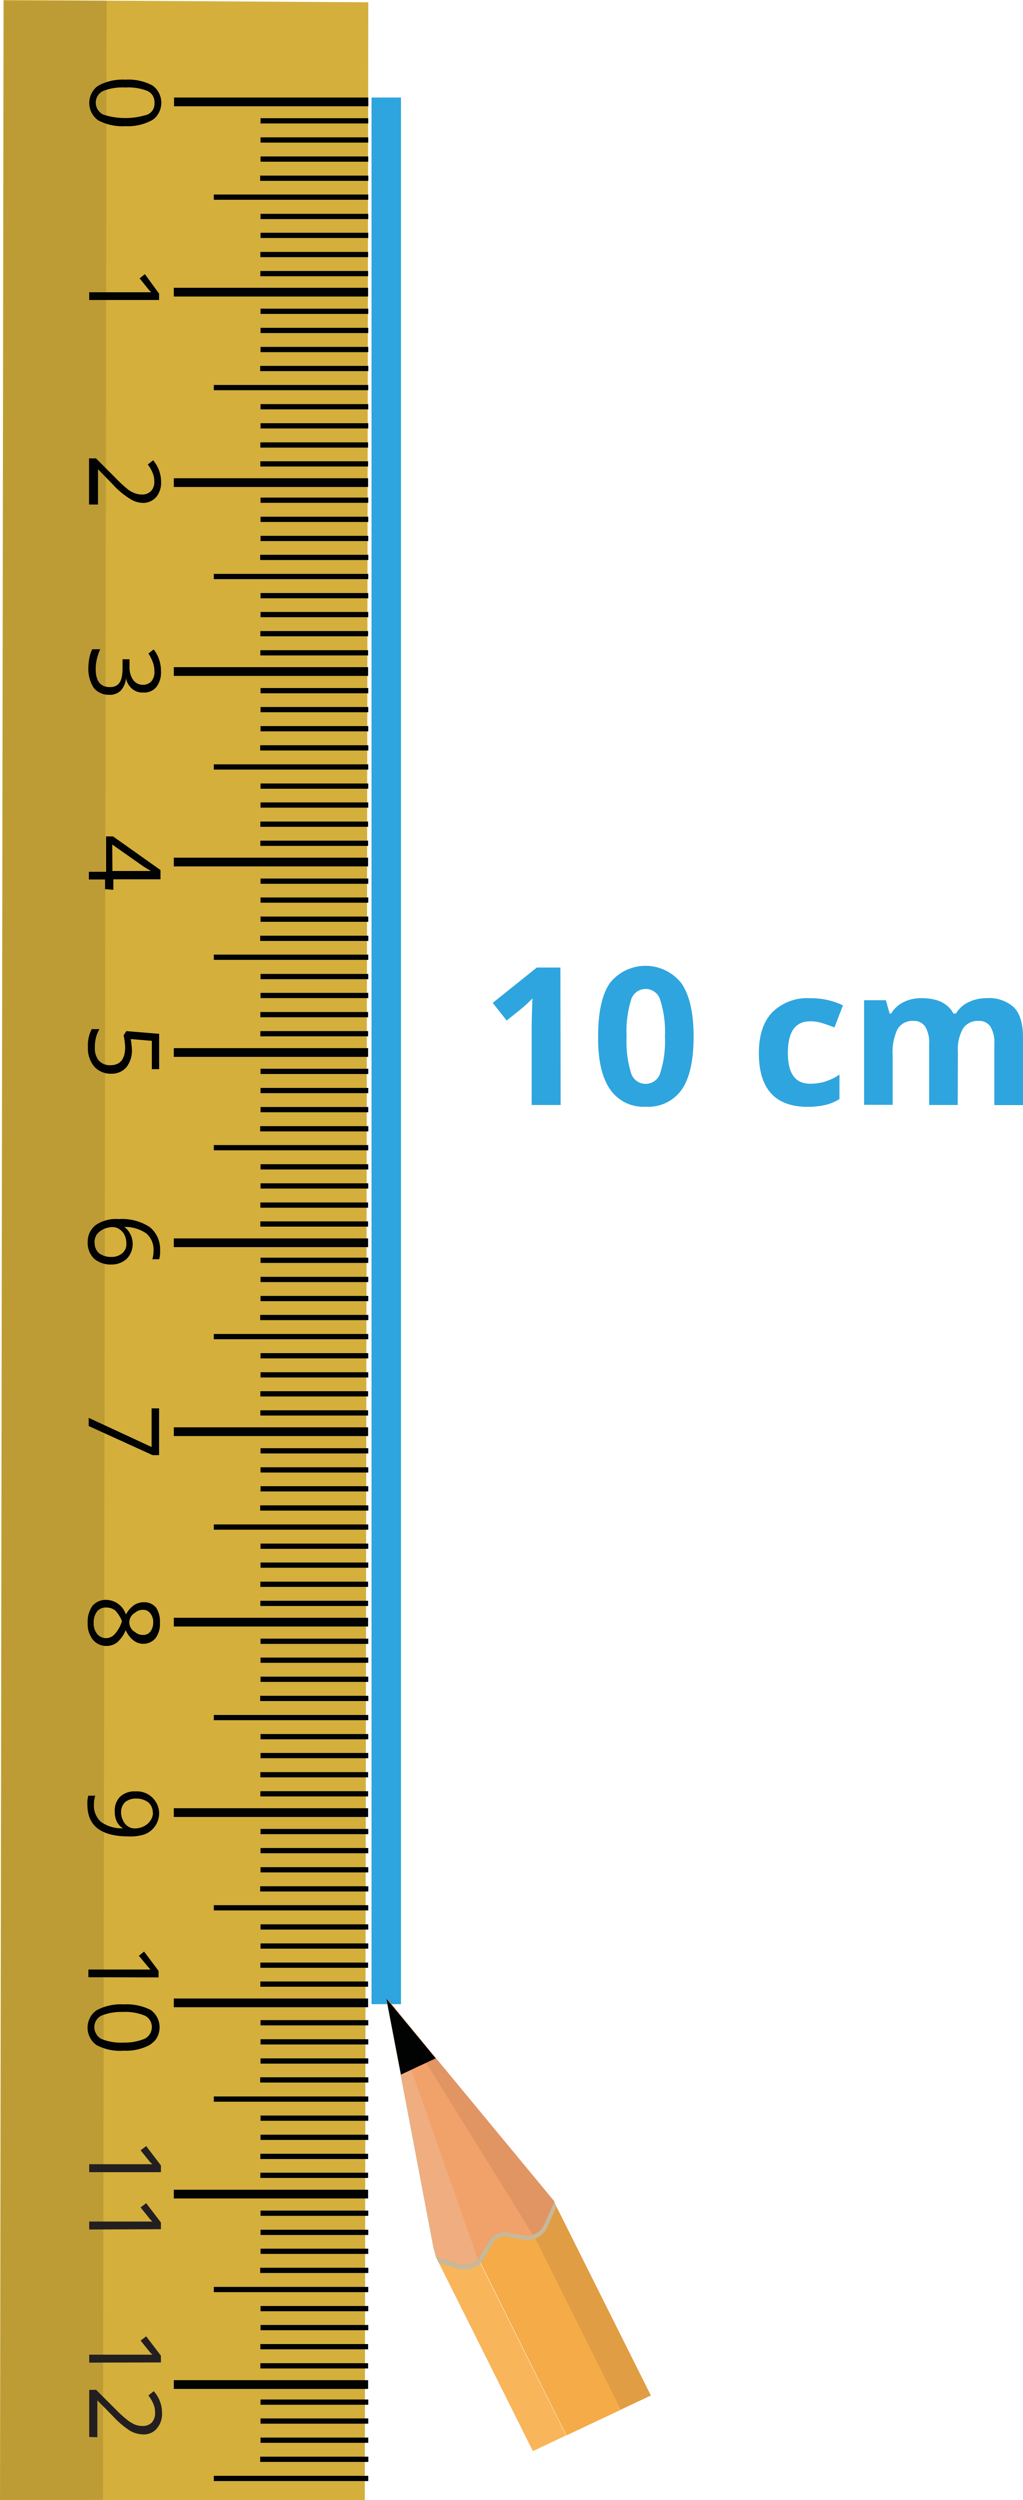 <svg xmlns="http://www.w3.org/2000/svg" width="61.26mm" height="149.68mm" viewBox="0 0 173.64 424.28">
  <defs>
    <style>
      .cls-1 {
        fill: #d4af3b;
      }

      .cls-2, .cls-3 {
        fill: #010202;
      }

      .cls-3 {
        opacity: 0.11;
        isolation: isolate;
      }

      .cls-4 {
        fill: #231f20;
      }

      .cls-5 {
        fill: none;
        stroke: #2ea5de;
        stroke-miterlimit: 10;
        stroke-width: 5px;
      }

      .cls-6 {
        fill: #2ea5de;
      }

      .cls-7 {
        fill: #f5ab48;
      }

      .cls-8 {
        fill: #f9b55a;
      }

      .cls-9 {
        fill: #e19d43;
      }

      .cls-10 {
        fill: #c8b89a;
      }

      .cls-11 {
        fill: #e09563;
      }

      .cls-12 {
        fill: #f1a16a;
      }

      .cls-13 {
        fill: #f0ad80;
      }
    </style>
  </defs>
  <g id="Слой_2" data-name="Слой 2">
    <g id="Слой_1-2" data-name="Слой 1">
      <g>
        <g>
          <polygon class="cls-1" points="62.51 0.39 61.92 424.28 0 424.28 0.59 0 62.51 0.39"/>
          <path class="cls-2" d="M21.27,21.41a8.73,8.73,0,0,1-4.62-1,3.61,3.61,0,0,1-.85-5,3,3,0,0,1,.92-.89,8.57,8.57,0,0,1,4.55-1,8.64,8.64,0,0,1,4.63,1,3.62,3.62,0,0,1,.82,5,2.86,2.86,0,0,1-.92.88A8.6,8.6,0,0,1,21.27,21.41Zm0-6.56a8.84,8.84,0,0,0-3.77.59,2.2,2.2,0,0,0-1,3h0a2.37,2.37,0,0,0,1,1,12.29,12.29,0,0,0,7.54,0,2,2,0,0,0,1.18-2,2.07,2.07,0,0,0-1.18-2A8.79,8.79,0,0,0,21.27,14.85Z"/>
          <path class="cls-2" d="M15.14,50.91V49.6H25.67l-.36-.36-1.61-2,.89-.72L27,49.83v1.08Z"/>
          <path class="cls-2" d="M15.11,85.62V77.79h1.18l3.28,3.28A23.3,23.3,0,0,0,21.64,83a4.52,4.52,0,0,0,1.21.69,3.46,3.46,0,0,0,1.28.23,2,2,0,0,0,1.5-.59,2.17,2.17,0,0,0,.56-1.61,3.6,3.6,0,0,0-.26-1.41,5.75,5.75,0,0,0-.85-1.48l.91-.72a5.64,5.64,0,0,1,1.35,3.61,3.82,3.82,0,0,1-.82,2.62,2.94,2.94,0,0,1-2.33,1A4.2,4.2,0,0,1,22,84.61a13.55,13.55,0,0,1-2.82-2.36l-2.55-2.63v6Z"/>
          <path class="cls-2" d="M24.26,117.52a2.61,2.61,0,0,1-1.87-.66,3,3,0,0,1-1-1.77h0a3.67,3.67,0,0,1-.92,2.13,2.62,2.62,0,0,1-1.94.69,3.27,3.27,0,0,1-2.62-1.18,5.94,5.94,0,0,1-.92-3.28,10.61,10.61,0,0,1,.17-1.77,6,6,0,0,1,.49-1.5H17a8.63,8.63,0,0,0-.56,1.67,6.88,6.88,0,0,0-.2,1.64c0,2.06.76,3.11,2.4,3.11s2.16-1.11,2.16-3.28v-1.44h1.18v1.31a3.73,3.73,0,0,0,.62,2.2,2,2,0,0,0,1.74.82,1.83,1.83,0,0,0,1.38-.63,2.35,2.35,0,0,0,.49-1.6,4.4,4.4,0,0,0-.23-1.48,7.44,7.44,0,0,0-.79-1.6l.89-.69a5.5,5.5,0,0,1,.92,1.7,5.94,5.94,0,0,1,.32,2,4,4,0,0,1-.82,2.72A2.67,2.67,0,0,1,24.26,117.52Z"/>
          <path class="cls-2" d="M17.83,150.89v-1.64H15.08v-1.31H18v-6h1.18l8.06,5.71v1.57h-8V151Zm1.25-3.08h6.55c-.42-.23-.85-.49-1.27-.76l-5.31-3.73Z"/>
          <path class="cls-2" d="M22.39,178.13a4.64,4.64,0,0,1-.95,3,3.28,3.28,0,0,1-2.56,1.08A3.68,3.68,0,0,1,16,181a4.76,4.76,0,0,1-1.08-3.27,5.91,5.91,0,0,1,.65-3.09h1.31a5.62,5.62,0,0,0-.59,1.41,7,7,0,0,0-.19,1.71,3.27,3.27,0,0,0,.68,2.23,2.52,2.52,0,0,0,1.94.78c1.67,0,2.49-1,2.52-3a11.06,11.06,0,0,0-.26-2.07l.46-.72,5.57.46v6H25.77v-4.81l-3.58-.3A16.7,16.7,0,0,1,22.39,178.13Z"/>
          <path class="cls-2" d="M20.16,206.88a8.59,8.59,0,0,1,5.28,1.37,4.88,4.88,0,0,1,1.73,4,4.15,4.15,0,0,1-.16,1.44H25.86a4.81,4.81,0,0,0,.2-1.41,3.65,3.65,0,0,0-1.21-2.95,6.33,6.33,0,0,0-3.74-1.12h0a3.66,3.66,0,0,1,.43,5.38,3.76,3.76,0,0,1-2.66,1,4.29,4.29,0,0,1-2.92-1,3.74,3.74,0,0,1-1.08-2.78,3.59,3.59,0,0,1,1.41-2.95A6.15,6.15,0,0,1,20.16,206.88Zm-4.1,4a2.32,2.32,0,0,0,.72,1.77,3.32,3.32,0,0,0,2.1.65,2.75,2.75,0,0,0,1.87-.62,2,2,0,0,0,.69-1.74,3.12,3.12,0,0,0-.3-1.34,2.34,2.34,0,0,0-.88-1,2,2,0,0,0-1.08-.36,3.89,3.89,0,0,0-1.58.33,3.32,3.32,0,0,0-1.18.92,2.66,2.66,0,0,0-.39,1.38Z"/>
          <path class="cls-2" d="M15.05,240.61l10.68,4.95V239H27v7.94H25.9L15.05,242Z"/>
          <path class="cls-2" d="M27.14,275.39a4,4,0,0,1-.75,2.62,2.72,2.72,0,0,1-3.71.39,4.35,4.35,0,0,1-1.34-1.77,5.65,5.65,0,0,1-1.44,2.07,2.87,2.87,0,0,1-1.77.62,2.93,2.93,0,0,1-2.36-1.05,4.29,4.29,0,0,1-.89-2.85,4.67,4.67,0,0,1,.82-2.92,3,3,0,0,1,2.39-1A3.58,3.58,0,0,1,21.37,274a4.46,4.46,0,0,1,1.38-1.61,3,3,0,0,1,1.64-.49,2.58,2.58,0,0,1,2.1.92A4.23,4.23,0,0,1,27.14,275.39ZM18,272.8a1.83,1.83,0,0,0-1.54.69,2.94,2.94,0,0,0-.56,1.9,2.83,2.83,0,0,0,.59,1.9,1.95,1.95,0,0,0,3,0,5.62,5.62,0,0,0,1.21-2.19,5.74,5.74,0,0,0-1.15-1.81A2.48,2.48,0,0,0,18,272.8Zm8,2.59a2.34,2.34,0,0,0-.49-1.61,1.51,1.51,0,0,0-1.31-.59,2,2,0,0,0-1.28.49,1.87,1.87,0,0,0,0,3.28,1.92,1.92,0,0,0,1.31.49,1.49,1.49,0,0,0,1.31-.59,2.53,2.53,0,0,0,.46-1.6Z"/>
          <path class="cls-2" d="M21.83,311.64c-4.69,0-7-1.8-7-5.4a4.52,4.52,0,0,1,.16-1.51h1.18a4.5,4.5,0,0,0-.23,1.51,3.68,3.68,0,0,0,1.21,2.95,6.13,6.13,0,0,0,3.71,1.08h0a2.85,2.85,0,0,1-1.05-1.18,3.72,3.72,0,0,1-.33-1.67,3.29,3.29,0,0,1,.92-2.53A3.58,3.58,0,0,1,23,304a3.78,3.78,0,0,1,4,3.48h0a3.83,3.83,0,0,1-2.43,3.8A7.5,7.5,0,0,1,21.83,311.64Zm4.1-4a2.29,2.29,0,0,0-.75-1.77,3.32,3.32,0,0,0-2.1-.65,2.91,2.91,0,0,0-1.84.59,2.35,2.35,0,0,0-.69,1.77,2.83,2.83,0,0,0,.33,1.34,2.21,2.21,0,0,0,.82,1,1.89,1.89,0,0,0,1.08.36,3.31,3.31,0,0,0,1.58-.33A2.84,2.84,0,0,0,25.5,309a2.38,2.38,0,0,0,.46-1.41Z"/>
          <g>
            <path class="cls-2" d="M15,335.54v-1.31H25.54l-.36-.39-1.61-1.94.88-.72,2.46,3.28v1.11Z"/>
            <path class="cls-2" d="M21,348a8.41,8.41,0,0,1-4.62-.95,3.62,3.62,0,0,1,0-5.9,8.62,8.62,0,0,1,4.59-1,9,9,0,0,1,4.62.95,3.64,3.64,0,0,1,.82,5.05,5,5,0,0,1-1,.88A8.46,8.46,0,0,1,21,348Zm0-6.56a9,9,0,0,0-3.8.62,2.19,2.19,0,0,0-.95,2.95,2.26,2.26,0,0,0,.95,1,8.81,8.81,0,0,0,3.77.62,8.88,8.88,0,0,0,3.6-.66,2.22,2.22,0,0,0,.95-3,2.11,2.11,0,0,0-.95-.92,8.81,8.81,0,0,0-3.77-.62Z"/>
          </g>
          <polygon class="cls-3" points="18.09 0.11 17.47 424.22 0 424.28 0.66 0.17 18.09 0.11"/>
          <rect class="cls-2" x="29.54" y="16.55" width="32.98" height="1.48"/>
          <rect class="cls-2" x="44.22" y="20.06" width="18.29" height="0.89"/>
          <rect class="cls-2" x="44.22" y="23.31" width="18.29" height="0.89"/>
          <rect class="cls-2" x="44.22" y="26.55" width="18.29" height="0.89"/>
          <rect class="cls-2" x="44.16" y="29.8" width="18.36" height="0.89"/>
          <rect class="cls-2" x="36.29" y="33.01" width="26.22" height="0.89"/>
          <rect class="cls-2" x="44.22" y="39.5" width="18.29" height="0.89"/>
          <rect class="cls-2" x="44.19" y="42.75" width="18.29" height="0.89"/>
          <rect class="cls-2" x="44.19" y="45.99" width="18.29" height="0.89"/>
          <rect class="cls-2" x="44.22" y="36.29" width="18.29" height="0.89"/>
          <rect class="cls-2" x="29.5" y="48.84" width="32.98" height="1.48"/>
          <rect class="cls-2" x="44.22" y="52.38" width="18.29" height="0.89"/>
          <rect class="cls-2" x="44.22" y="55.63" width="18.29" height="0.89"/>
          <rect class="cls-2" x="44.22" y="58.87" width="18.29" height="0.89"/>
          <rect class="cls-2" x="44.16" y="62.09" width="18.36" height="0.89"/>
          <rect class="cls-2" x="36.29" y="65.33" width="26.22" height="0.89"/>
          <rect class="cls-2" x="44.22" y="71.82" width="18.29" height="0.89"/>
          <rect class="cls-2" x="44.19" y="75.07" width="18.29" height="0.89"/>
          <rect class="cls-2" x="44.19" y="78.28" width="18.29" height="0.89"/>
          <rect class="cls-2" x="44.22" y="68.58" width="18.29" height="0.89"/>
          <rect class="cls-2" x="29.5" y="81.16" width="32.98" height="1.48"/>
          <rect class="cls-2" x="44.22" y="84.44" width="18.29" height="0.89"/>
          <rect class="cls-2" x="44.22" y="87.69" width="18.29" height="0.89"/>
          <rect class="cls-2" x="44.22" y="90.93" width="18.29" height="0.89"/>
          <rect class="cls-2" x="44.16" y="94.15" width="18.36" height="0.89"/>
          <rect class="cls-2" x="36.29" y="97.39" width="26.22" height="0.89"/>
          <rect class="cls-2" x="44.22" y="103.85" width="18.29" height="0.89"/>
          <rect class="cls-2" x="44.19" y="107.09" width="18.29" height="0.89"/>
          <rect class="cls-2" x="44.19" y="110.34" width="18.29" height="0.89"/>
          <rect class="cls-2" x="44.22" y="100.64" width="18.29" height="0.89"/>
          <rect class="cls-2" x="29.5" y="113.22" width="32.98" height="1.48"/>
          <rect class="cls-2" x="44.22" y="116.76" width="18.29" height="0.89"/>
          <rect class="cls-2" x="44.22" y="119.98" width="18.29" height="0.89"/>
          <rect class="cls-2" x="44.22" y="123.22" width="18.29" height="0.89"/>
          <rect class="cls-2" x="44.16" y="126.47" width="18.36" height="0.89"/>
          <rect class="cls-2" x="36.29" y="129.71" width="26.22" height="0.89"/>
          <rect class="cls-2" x="44.22" y="136.17" width="18.29" height="0.89"/>
          <rect class="cls-2" x="44.19" y="139.42" width="18.29" height="0.89"/>
          <rect class="cls-2" x="44.19" y="142.66" width="18.29" height="0.89"/>
          <rect class="cls-2" x="44.22" y="132.96" width="18.29" height="0.89"/>
          <rect class="cls-2" x="29.5" y="145.55" width="32.98" height="1.48"/>
          <rect class="cls-2" x="44.22" y="149.09" width="18.29" height="0.89"/>
          <rect class="cls-2" x="44.22" y="152.3" width="18.29" height="0.89"/>
          <rect class="cls-2" x="44.22" y="155.54" width="18.29" height="0.89"/>
          <rect class="cls-2" x="44.16" y="158.79" width="18.36" height="0.89"/>
          <rect class="cls-2" x="36.29" y="162" width="26.22" height="0.89"/>
          <rect class="cls-2" x="44.22" y="168.49" width="18.29" height="0.89"/>
          <rect class="cls-2" x="44.19" y="171.74" width="18.29" height="0.89"/>
          <rect class="cls-2" x="44.19" y="174.98" width="18.29" height="0.89"/>
          <rect class="cls-2" x="44.22" y="165.28" width="18.29" height="0.89"/>
          <rect class="cls-2" x="29.5" y="177.87" width="32.98" height="1.48"/>
          <rect class="cls-2" x="44.22" y="181.37" width="18.29" height="0.89"/>
          <rect class="cls-2" x="44.22" y="184.62" width="18.29" height="0.89"/>
          <rect class="cls-2" x="44.22" y="187.86" width="18.29" height="0.89"/>
          <rect class="cls-2" x="44.16" y="191.11" width="18.36" height="0.89"/>
          <rect class="cls-2" x="36.29" y="194.32" width="26.22" height="0.89"/>
          <rect class="cls-2" x="44.22" y="200.81" width="18.29" height="0.89"/>
          <rect class="cls-2" x="44.19" y="204.06" width="18.29" height="0.89"/>
          <rect class="cls-2" x="44.19" y="207.27" width="18.29" height="0.89"/>
          <rect class="cls-2" x="44.22" y="197.57" width="18.29" height="0.89"/>
          <rect class="cls-2" x="29.5" y="210.16" width="32.98" height="1.48"/>
          <rect class="cls-2" x="44.22" y="213.43" width="18.29" height="0.89"/>
          <rect class="cls-2" x="44.22" y="216.68" width="18.29" height="0.89"/>
          <rect class="cls-2" x="44.22" y="219.92" width="18.29" height="0.89"/>
          <rect class="cls-2" x="44.16" y="223.14" width="18.36" height="0.89"/>
          <rect class="cls-2" x="36.29" y="226.38" width="26.22" height="0.89"/>
          <rect class="cls-2" x="44.22" y="232.87" width="18.29" height="0.89"/>
          <rect class="cls-2" x="44.19" y="236.09" width="18.29" height="0.89"/>
          <rect class="cls-2" x="44.19" y="239.33" width="18.29" height="0.89"/>
          <rect class="cls-2" x="44.22" y="229.63" width="18.29" height="0.89"/>
          <rect class="cls-2" x="29.5" y="242.22" width="32.98" height="1.48"/>
          <rect class="cls-2" x="44.22" y="245.76" width="18.29" height="0.89"/>
          <rect class="cls-2" x="44.22" y="249" width="18.29" height="0.89"/>
          <rect class="cls-2" x="44.22" y="252.21" width="18.29" height="0.89"/>
          <rect class="cls-2" x="44.16" y="255.46" width="18.36" height="0.89"/>
          <rect class="cls-2" x="36.29" y="258.7" width="26.22" height="0.89"/>
          <rect class="cls-2" x="44.22" y="265.16" width="18.29" height="0.89"/>
          <rect class="cls-2" x="44.19" y="268.41" width="18.29" height="0.89"/>
          <rect class="cls-2" x="44.19" y="271.65" width="18.29" height="0.89"/>
          <rect class="cls-2" x="44.22" y="261.95" width="18.29" height="0.89"/>
          <rect class="cls-2" x="29.5" y="274.54" width="32.98" height="1.48"/>
          <rect class="cls-2" x="44.22" y="278.08" width="18.29" height="0.89"/>
          <rect class="cls-2" x="44.22" y="281.29" width="18.29" height="0.89"/>
          <rect class="cls-2" x="44.22" y="284.53" width="18.29" height="0.89"/>
          <rect class="cls-2" x="44.16" y="287.78" width="18.36" height="0.89"/>
          <rect class="cls-2" x="36.29" y="291.03" width="26.22" height="0.89"/>
          <rect class="cls-2" x="44.22" y="297.48" width="18.29" height="0.89"/>
          <rect class="cls-2" x="44.19" y="300.73" width="18.29" height="0.89"/>
          <rect class="cls-2" x="44.19" y="303.97" width="18.29" height="0.89"/>
          <rect class="cls-2" x="44.22" y="294.27" width="18.29" height="0.89"/>
          <rect class="cls-2" x="29.5" y="306.86" width="32.98" height="1.48"/>
          <rect class="cls-2" x="44.22" y="310.37" width="18.29" height="0.89"/>
          <rect class="cls-2" x="44.22" y="313.61" width="18.29" height="0.89"/>
          <rect class="cls-2" x="44.22" y="316.86" width="18.29" height="0.89"/>
          <rect class="cls-2" x="44.16" y="320.1" width="18.36" height="0.89"/>
          <rect class="cls-2" x="36.29" y="323.31" width="26.22" height="0.89"/>
          <rect class="cls-2" x="44.22" y="329.8" width="18.29" height="0.89"/>
          <rect class="cls-2" x="44.19" y="333.05" width="18.29" height="0.89"/>
          <rect class="cls-2" x="44.19" y="336.26" width="18.29" height="0.89"/>
          <rect class="cls-2" x="44.22" y="326.56" width="18.29" height="0.89"/>
          <rect class="cls-2" x="29.5" y="339.15" width="32.98" height="1.48"/>
          <rect class="cls-2" x="44.22" y="342.82" width="18.29" height="0.89"/>
          <rect class="cls-2" x="44.22" y="346.06" width="18.29" height="0.89"/>
          <rect class="cls-2" x="44.22" y="349.31" width="18.29" height="0.89"/>
          <rect class="cls-2" x="44.16" y="352.52" width="18.36" height="0.89"/>
          <rect class="cls-2" x="36.29" y="355.77" width="26.22" height="0.89"/>
          <rect class="cls-2" x="44.22" y="362.26" width="18.29" height="0.89"/>
          <rect class="cls-2" x="44.19" y="365.5" width="18.29" height="0.89"/>
          <rect class="cls-2" x="44.19" y="368.71" width="18.29" height="0.89"/>
          <rect class="cls-2" x="44.22" y="359.01" width="18.29" height="0.89"/>
          <rect class="cls-2" x="29.5" y="371.6" width="32.98" height="1.48"/>
          <rect class="cls-2" x="44.22" y="375.14" width="18.29" height="0.89"/>
          <rect class="cls-2" x="44.22" y="378.39" width="18.29" height="0.89"/>
          <rect class="cls-2" x="44.22" y="381.6" width="18.29" height="0.89"/>
          <rect class="cls-2" x="44.16" y="384.84" width="18.36" height="0.89"/>
          <rect class="cls-2" x="36.29" y="388.09" width="26.22" height="0.89"/>
          <rect class="cls-2" x="44.22" y="394.55" width="18.29" height="0.89"/>
          <rect class="cls-2" x="44.19" y="397.79" width="18.29" height="0.89"/>
          <rect class="cls-2" x="44.19" y="401.04" width="18.29" height="0.89"/>
          <rect class="cls-2" x="44.22" y="391.33" width="18.29" height="0.89"/>
          <rect class="cls-2" x="29.5" y="403.92" width="32.98" height="1.48"/>
          <rect class="cls-2" x="44.22" y="407.2" width="18.29" height="0.89"/>
          <rect class="cls-2" x="44.22" y="410.41" width="18.29" height="0.89"/>
          <rect class="cls-2" x="44.22" y="413.66" width="18.29" height="0.89"/>
          <rect class="cls-2" x="44.16" y="416.9" width="18.36" height="0.89"/>
          <rect class="cls-2" x="36.29" y="420.15" width="26.22" height="0.89"/>
          <g>
            <path class="cls-4" d="M15.14,368.62v-1.35H25.86l-.39-.36-1.61-2,.95-.72,2.5,3.28v1.15Z"/>
            <path class="cls-4" d="M15.14,378.35V377H25.86l-.39-.4-1.61-2,.95-.72,2.5,3.28v1.14Z"/>
          </g>
          <g>
            <path class="cls-4" d="M15.14,400.94v-1.35H25.86l-.39-.39-1.61-2,.95-.72,2.5,3.28v1.15Z"/>
            <path class="cls-4" d="M15.14,413.56v-8h1.18l3.28,3.28a19.9,19.9,0,0,0,2.1,1.9,5.69,5.69,0,0,0,1.21.72,3.48,3.48,0,0,0,1.31.23,2.12,2.12,0,0,0,1.55-.59,2.32,2.32,0,0,0,.55-1.64,3.75,3.75,0,0,0-.26-1.44,6.34,6.34,0,0,0-.88-1.51l.91-.72a5.44,5.44,0,0,1,1.41,3.64,3.82,3.82,0,0,1-.88,2.69,2.86,2.86,0,0,1-2.36,1,4.61,4.61,0,0,1-2.26-.66A15.41,15.41,0,0,1,19.14,410l-2.62-2.66v6.26Z"/>
          </g>
        </g>
        <line class="cls-5" x1="65.56" y1="16.55" x2="65.56" y2="340.11"/>
        <g>
          <path class="cls-6" d="M95.16,187.52H90.24V174.06l.05-2.21.08-2.42a22.41,22.41,0,0,1-1.7,1.61L86,173.19l-2.37-3,7.49-6h4Z"/>
          <path class="cls-6" d="M117.73,175.89q0,6.09-2,9a6.93,6.93,0,0,1-6.15,2.92,6.82,6.82,0,0,1-6.06-3q-2.05-3-2-8.92c0-4.1.66-7.13,2-9.07a7.74,7.74,0,0,1,12.21.13Q117.73,170,117.73,175.89Zm-11.37,0a18.2,18.2,0,0,0,.73,6.13,2.59,2.59,0,0,0,5,0,17.55,17.55,0,0,0,.77-6.11,17.59,17.59,0,0,0-.77-6.14,2.58,2.58,0,0,0-5,0A18,18,0,0,0,106.36,175.89Z"/>
          <path class="cls-6" d="M137.11,187.83q-8.3,0-8.3-9.11,0-4.53,2.26-6.92a8.44,8.44,0,0,1,6.47-2.4,12.45,12.45,0,0,1,5.54,1.21l-1.44,3.75q-1.14-.45-2.13-.75a6.67,6.67,0,0,0-2-.29q-3.78,0-3.78,5.37,0,5.22,3.78,5.22a8.58,8.58,0,0,0,2.59-.38,9.42,9.42,0,0,0,2.39-1.17v4.15a7.85,7.85,0,0,1-2.38,1A13.46,13.46,0,0,1,137.11,187.83Z"/>
          <path class="cls-6" d="M162.56,187.52h-4.85V177.13a5.2,5.2,0,0,0-.65-2.88,2.25,2.25,0,0,0-2-1,2.93,2.93,0,0,0-2.7,1.37,9,9,0,0,0-.84,4.5v8.37h-4.85V169.74h3.7L151,172h.27a4.91,4.91,0,0,1,2.06-1.92,6.74,6.74,0,0,1,3.1-.69q4,0,5.41,2.61h.43a4.75,4.75,0,0,1,2.11-1.92,7,7,0,0,1,3.14-.69,6.21,6.21,0,0,1,4.57,1.55c1,1,1.55,2.69,1.55,5v11.6h-4.86V177.13a5.2,5.2,0,0,0-.65-2.88,2.25,2.25,0,0,0-2-1,3,3,0,0,0-2.66,1.28,7.16,7.16,0,0,0-.88,4Z"/>
        </g>
        <g>
          <polyline class="cls-7" points="105.42 408.92 88.25 374.44 78.98 378.8 96.15 413.29"/>
          <polyline class="cls-8" points="96.09 413.29 78.91 378.81 73.64 381.29 73.99 383.02 90.45 415.96"/>
          <polyline class="cls-9" points="110.48 406.52 94.03 373.62 92.88 372.24 88.17 374.45 105.36 408.93"/>
          <path class="cls-10" d="M74,383l.45,1,3.24,1a3.92,3.92,0,0,0,2.8-.21,4.61,4.61,0,0,0,1-.63l.17-.24a3.58,3.58,0,0,0,.53-.76l1.45-2.48a2.3,2.3,0,0,1,2.41-1.1l2.71.51a3.73,3.73,0,0,0,1.93-.15h0l.34-.13a3.9,3.9,0,0,0,1.93-2l1.45-3.26-.44-.95-1.15-1.38L73.83,349.3l-8.27-10.06,8,42.21Z"/>
          <path class="cls-11" d="M74,383l3.92,1.2a3.18,3.18,0,0,0,3.18-.84,2.49,2.49,0,0,0,.42-.6L83,380.32a3.16,3.16,0,0,1,3.26-1.49l2.7.51a3.35,3.35,0,0,0,1.54-.12,3.13,3.13,0,0,0,1.89-1.74l1.73-3.89-1.15-1.38L74,349.27l-8.26-10.06,8,42.2Z"/>
          <path class="cls-12" d="M81.08,383.41a2.49,2.49,0,0,0,.42-.6l1.44-2.47a3.17,3.17,0,0,1,3.26-1.49l2.7.51a3.39,3.39,0,0,0,1.55-.12L65.6,339.18Z"/>
          <path class="cls-13" d="M74,383l3.92,1.2a3.18,3.18,0,0,0,3.18-.84l-1.69-4.81L65.6,339.15l8,42.2Z"/>
          <polygon class="cls-2" points="68.06 352.06 73.95 349.3 65.58 339.17 68.06 352.06"/>
        </g>
      </g>
    </g>
  </g>
</svg>
